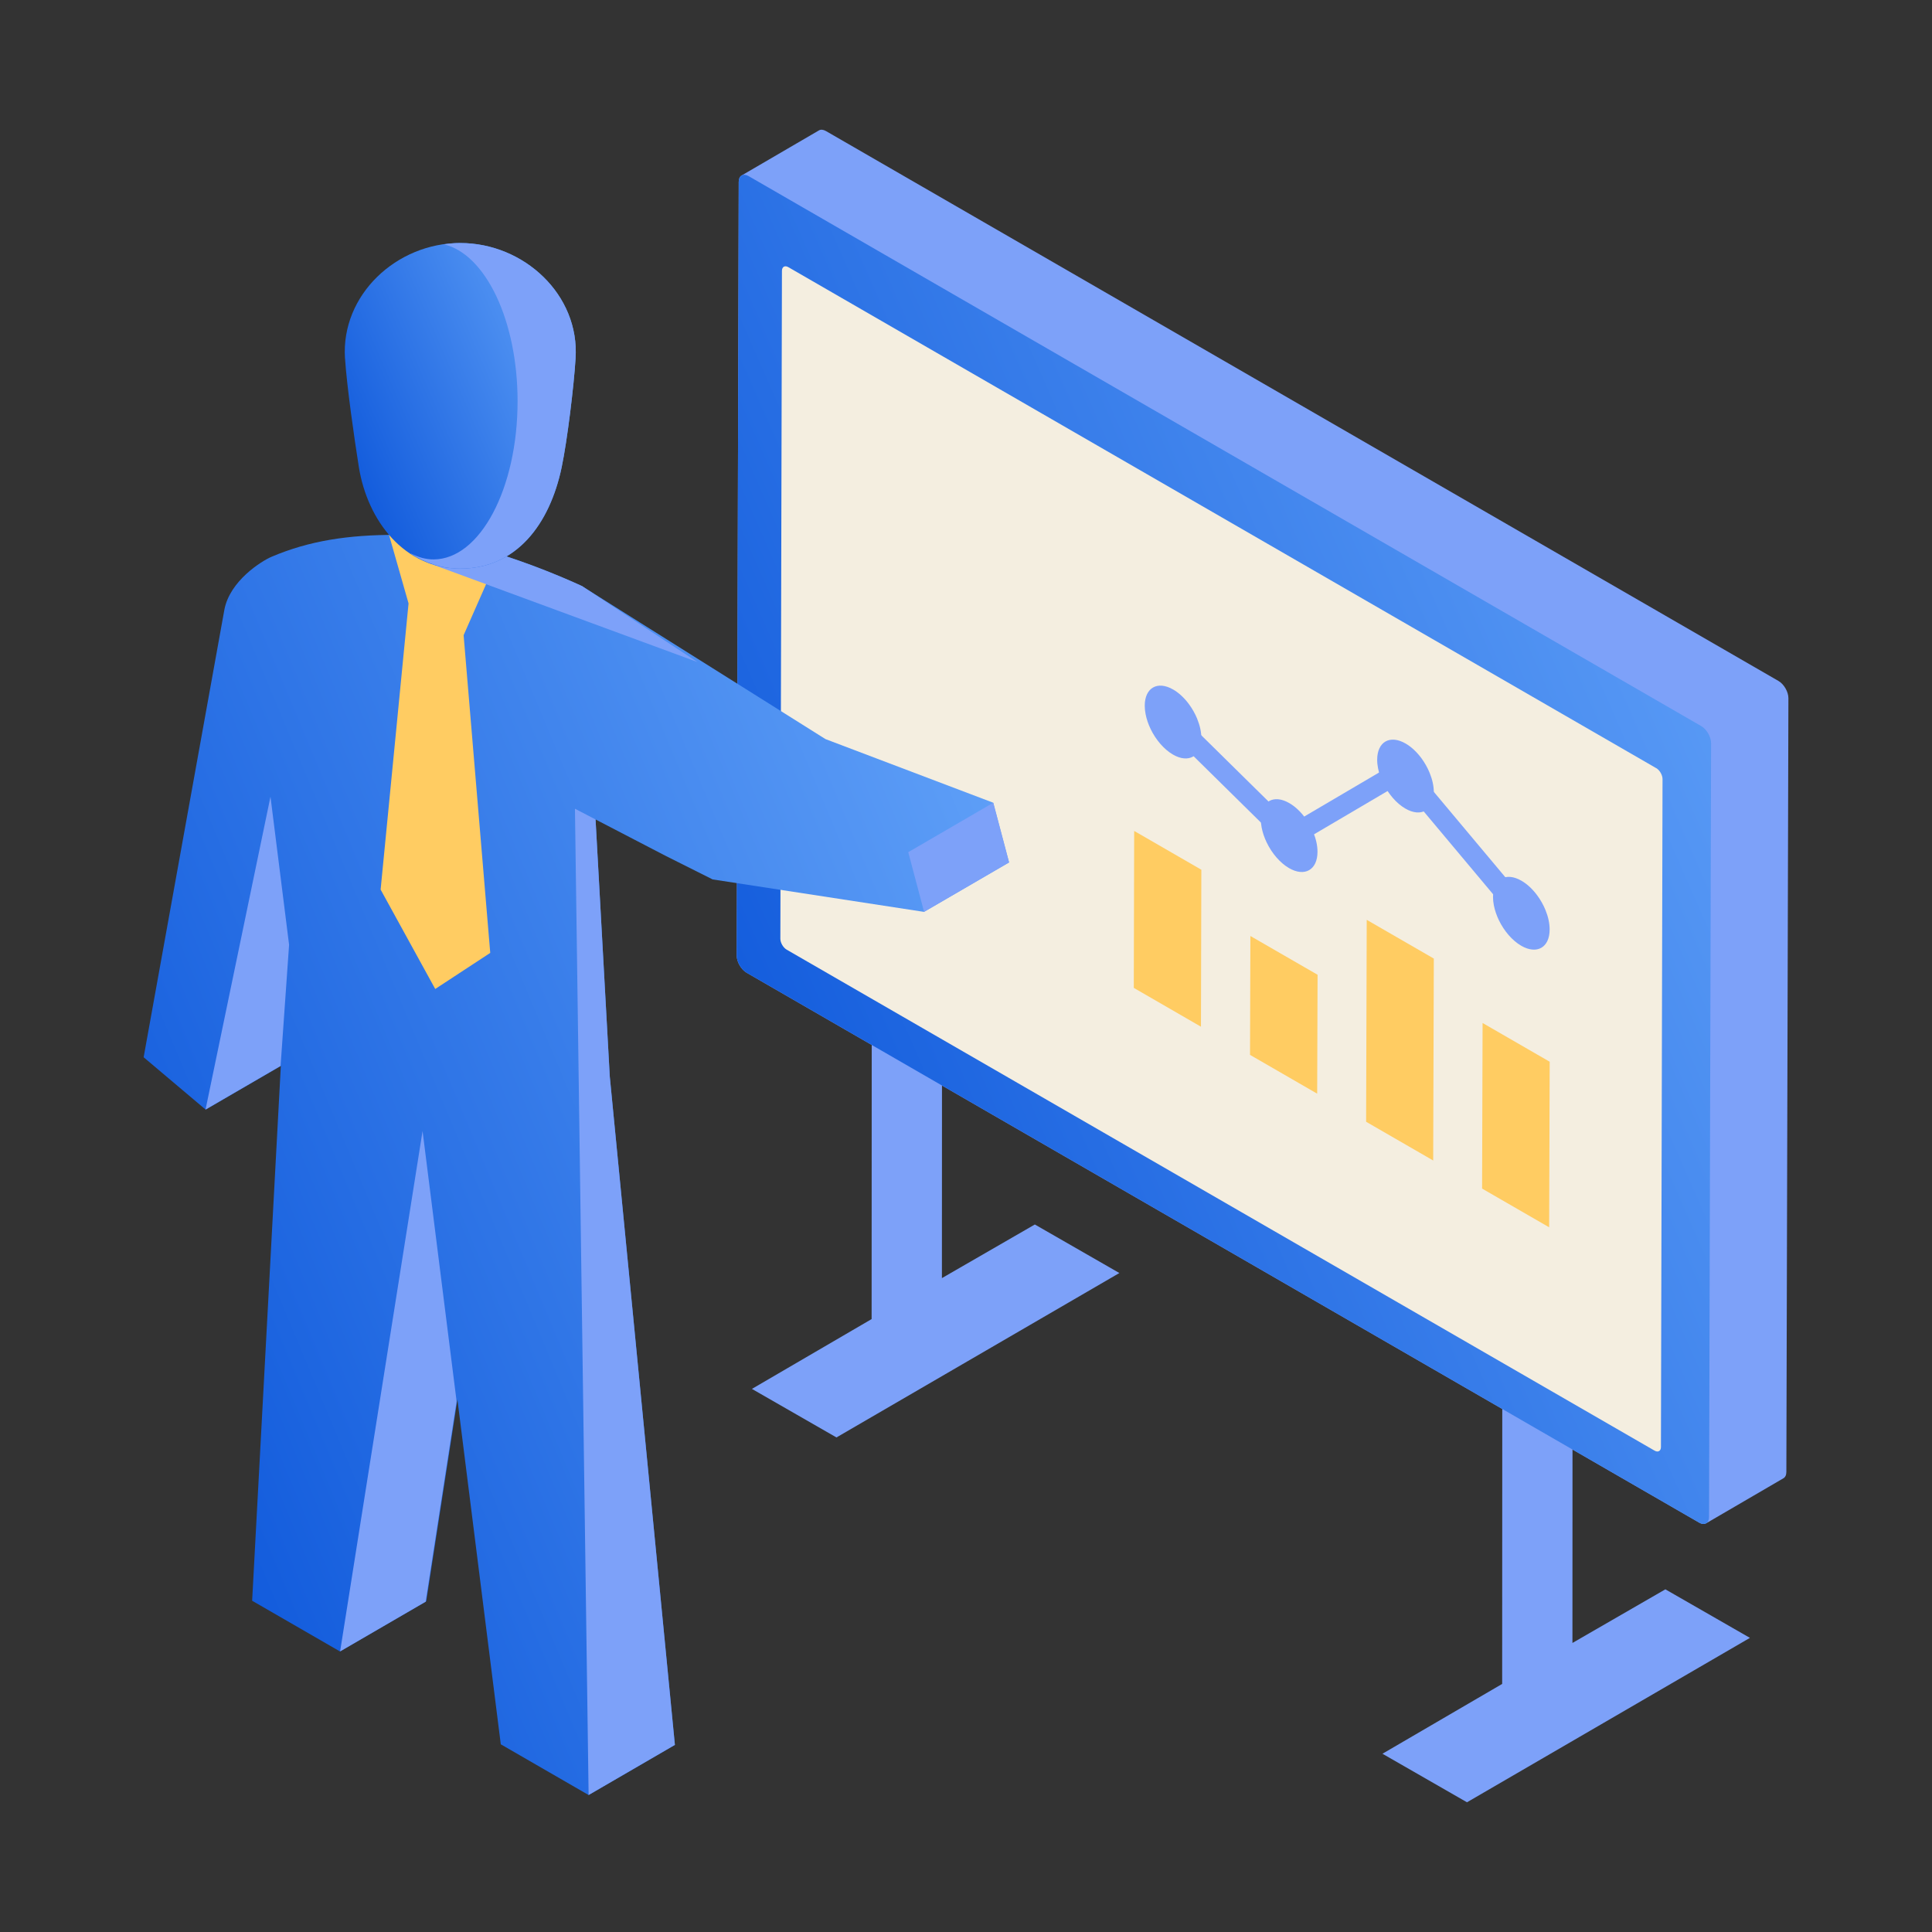 <svg width="120" height="120" viewBox="0 0 120 120" fill="none" xmlns="http://www.w3.org/2000/svg">
<rect x="0" y="0" width="120" height="120" fill="#333333" stroke="none"/>
<path d="M64.276 76.055L58.504 79.386L58.515 50.156L54.151 47.922L54.138 81.929L54.139 81.93L46.703 86.267L51.954 89.282L69.526 79.07L64.276 76.055Z" fill="#7DA1F9"/>
<path d="M103.439 98.716L97.667 102.047L97.678 72.817L93.315 70.583L93.302 104.59L93.303 104.591L85.867 108.928L91.117 111.943L108.691 101.731L103.439 98.716Z" fill="#7DA1F9"/>
<path d="M110.468 42.298L51.304 8.141C51.133 8.043 50.978 8.033 50.866 8.099L46.065 10.898C45.953 10.962 45.885 11.098 45.883 11.293L45.758 59.355C45.757 59.742 46.032 60.22 46.372 60.417L105.536 94.573C105.729 94.684 105.901 94.678 106.014 94.581C106.001 94.593 105.989 94.607 105.972 94.616L110.774 91.817C110.886 91.752 110.954 91.617 110.954 91.423L111.081 43.362C111.082 42.972 110.806 42.493 110.468 42.299V42.298Z" fill="#7DA1F9"/>
<path d="M105.667 45.098C106.004 45.293 106.28 45.77 106.279 46.161L106.152 94.222C106.151 94.611 105.874 94.768 105.536 94.573L46.372 60.417C46.032 60.221 45.757 59.742 45.758 59.355L45.883 11.293C45.885 10.903 46.162 10.745 46.502 10.941L105.667 45.099V45.098Z" fill="url(#paint0_linear_10023_3588)"/>
<path d="M102.869 47.71L48.964 16.593C48.748 16.469 48.569 16.57 48.568 16.819L48.469 58.303C48.468 58.553 48.644 58.86 48.863 58.986L102.768 90.101C102.985 90.227 103.164 90.126 103.164 89.876L103.263 48.39C103.263 48.141 103.088 47.833 102.869 47.708V47.71Z" fill="#F4EEE0"/>
<path d="M77.664 58.136L77.641 65.52L81.812 67.93L81.837 60.544L77.664 58.136Z" fill="#FFCC62"/>
<path d="M70.446 51.611L70.422 61.36L74.594 63.77L74.618 54.021L70.446 51.611Z" fill="#FFCC62"/>
<path d="M92.086 63.54L92.055 73.825L96.221 76.23L96.254 65.946L92.086 63.54Z" fill="#FFCC62"/>
<path d="M84.89 57.133L84.852 69.675L89.018 72.081L89.057 59.539L84.89 57.133Z" fill="#FFCC62"/>
<path d="M94.159 57.238L86.977 48.666L80.433 52.518C80.186 52.663 79.874 52.623 79.671 52.423L72.422 45.28L73.307 44.382L80.212 51.185L86.8 47.309C87.065 47.151 87.404 47.211 87.602 47.447L95.126 56.428L94.16 57.238H94.159Z" fill="#7DA1F9"/>
<path d="M95.992 56.523C95.863 56.208 95.691 55.901 95.489 55.626C95.207 55.241 94.868 54.916 94.5 54.704C93.529 54.143 92.738 54.59 92.734 55.707C92.733 55.879 92.751 56.057 92.787 56.236C92.847 56.543 92.956 56.859 93.1 57.159C93.421 57.821 93.923 58.418 94.489 58.744C95.458 59.304 96.249 58.853 96.251 57.737C96.252 57.347 96.158 56.927 95.991 56.522L95.992 56.523Z" fill="#7DA1F9"/>
<path d="M88.797 48.001C88.668 47.686 88.496 47.38 88.294 47.103C88.011 46.72 87.671 46.393 87.305 46.182C86.334 45.621 85.542 46.068 85.539 47.184C85.538 47.357 85.557 47.534 85.592 47.714C85.651 48.022 85.76 48.337 85.905 48.638C86.226 49.3 86.728 49.898 87.294 50.224C88.262 50.783 89.054 50.332 89.057 49.217C89.058 48.826 88.964 48.406 88.797 48.001Z" fill="#7DA1F9"/>
<path d="M81.57 51.7C81.442 51.385 81.27 51.079 81.068 50.802C80.786 50.418 80.446 50.092 80.079 49.881C79.108 49.32 78.317 49.767 78.312 50.883C78.312 51.056 78.331 51.233 78.366 51.412C78.426 51.721 78.535 52.036 78.68 52.336C79 52.998 79.502 53.594 80.069 53.922C81.038 54.481 81.829 54.03 81.832 52.913C81.834 52.523 81.739 52.103 81.571 51.698L81.57 51.7Z" fill="#7DA1F9"/>
<path d="M74.361 44.647C74.232 44.331 74.059 44.025 73.857 43.749C73.575 43.366 73.236 43.039 72.868 42.828C71.897 42.267 71.105 42.713 71.102 43.83C71.102 44.002 71.121 44.18 71.156 44.359C71.215 44.668 71.324 44.982 71.468 45.282C71.789 45.946 72.292 46.542 72.857 46.869C73.826 47.428 74.617 46.977 74.619 45.861C74.62 45.471 74.526 45.051 74.359 44.646L74.361 44.647Z" fill="#7DA1F9"/>
<path d="M36.991 50.897L37.876 66.869L41.919 108.379L36.56 111.492L31.105 108.342L28.41 86.921L26.474 99.461L21.116 102.574L15.661 99.425L17.443 66.206L12.773 68.92L8.922 65.668L13.934 37.883C14.268 36.072 16.256 34.841 16.874 34.579C19.214 33.587 21.605 33.218 24.648 33.22C29.488 33.223 36.187 36.421 36.187 36.421V36.428L51.273 45.907L61.688 49.857L62.671 53.566L57.389 56.638L44.261 54.622L41.301 53.137L36.989 50.897H36.991Z" fill="url(#paint1_linear_10023_3588)"/>
<path d="M56.414 52.93L61.696 49.858L62.678 53.567L57.396 56.638L56.414 52.93Z" fill="#7DA1F9"/>
<path d="M28.796 39.453L30.398 35.817L24.162 33.222L25.376 37.479L23.641 55.253L27.033 61.427L30.45 59.186L28.796 39.453Z" fill="#FFCC62"/>
<path d="M36.191 36.428V36.422C36.191 36.422 32.79 34.803 29.085 33.869L26.555 34.947L43.324 41.122L36.191 36.428Z" fill="#7DA1F9"/>
<path d="M21.427 22.26C21.172 18.311 24.631 15.092 28.59 15.093C32.543 15.093 36.008 18.31 35.75 22.26C35.647 23.961 35.236 27.352 34.886 29.023C34.142 32.57 32.065 35.319 28.588 35.317C25.114 35.318 22.831 32.356 22.291 29.02C22.021 27.339 21.537 23.96 21.43 22.259L21.427 22.26Z" fill="url(#paint2_linear_10023_3588)"/>
<path d="M28.59 15.093C28.244 15.093 27.905 15.129 27.568 15.176C30.148 15.773 32.148 19.903 32.148 24.921C32.148 30.347 29.81 34.746 26.926 34.746C26.442 34.746 25.976 34.612 25.531 34.38V34.398C26.407 34.966 27.424 35.32 28.588 35.319C32.065 35.32 34.142 32.571 34.886 29.026C35.236 27.355 35.647 23.963 35.749 22.262C36.008 18.313 32.542 15.096 28.589 15.096L28.59 15.093Z" fill="#7DA1F9"/>
<path d="M36.991 50.897L35.711 50.231L36.56 111.492L41.919 108.379L37.874 66.869L36.991 50.897Z" fill="#7DA1F9"/>
<path d="M26.441 99.484L21.125 102.573L26.246 70.247L28.361 87.042L26.441 99.484Z" fill="#7DA1F9"/>
<path d="M17.427 66.209L12.766 68.918L16.8 49.483L17.956 58.683L17.427 66.209Z" fill="#7DA1F9"/>
<defs>
<linearGradient id="paint0_linear_10023_3588" x1="111.683" y1="9.364" x2="30.32" y2="45.148" gradientUnits="userSpaceOnUse">
<stop stop-color="#6CABFC"/>
<stop offset="1" stop-color="#0C56DA"/>
</linearGradient>
<linearGradient id="paint1_linear_10023_3588" x1="67.47" y1="31.826" x2="-5.93" y2="62.52" gradientUnits="userSpaceOnUse">
<stop stop-color="#6CABFC"/>
<stop offset="1" stop-color="#0C56DA"/>
</linearGradient>
<linearGradient id="paint2_linear_10023_3588" x1="37.045" y1="14.733" x2="17.645" y2="23.116" gradientUnits="userSpaceOnUse">
<stop stop-color="#6CABFC"/>
<stop offset="1" stop-color="#0C56DA"/>
</linearGradient>
</defs>
</svg>
